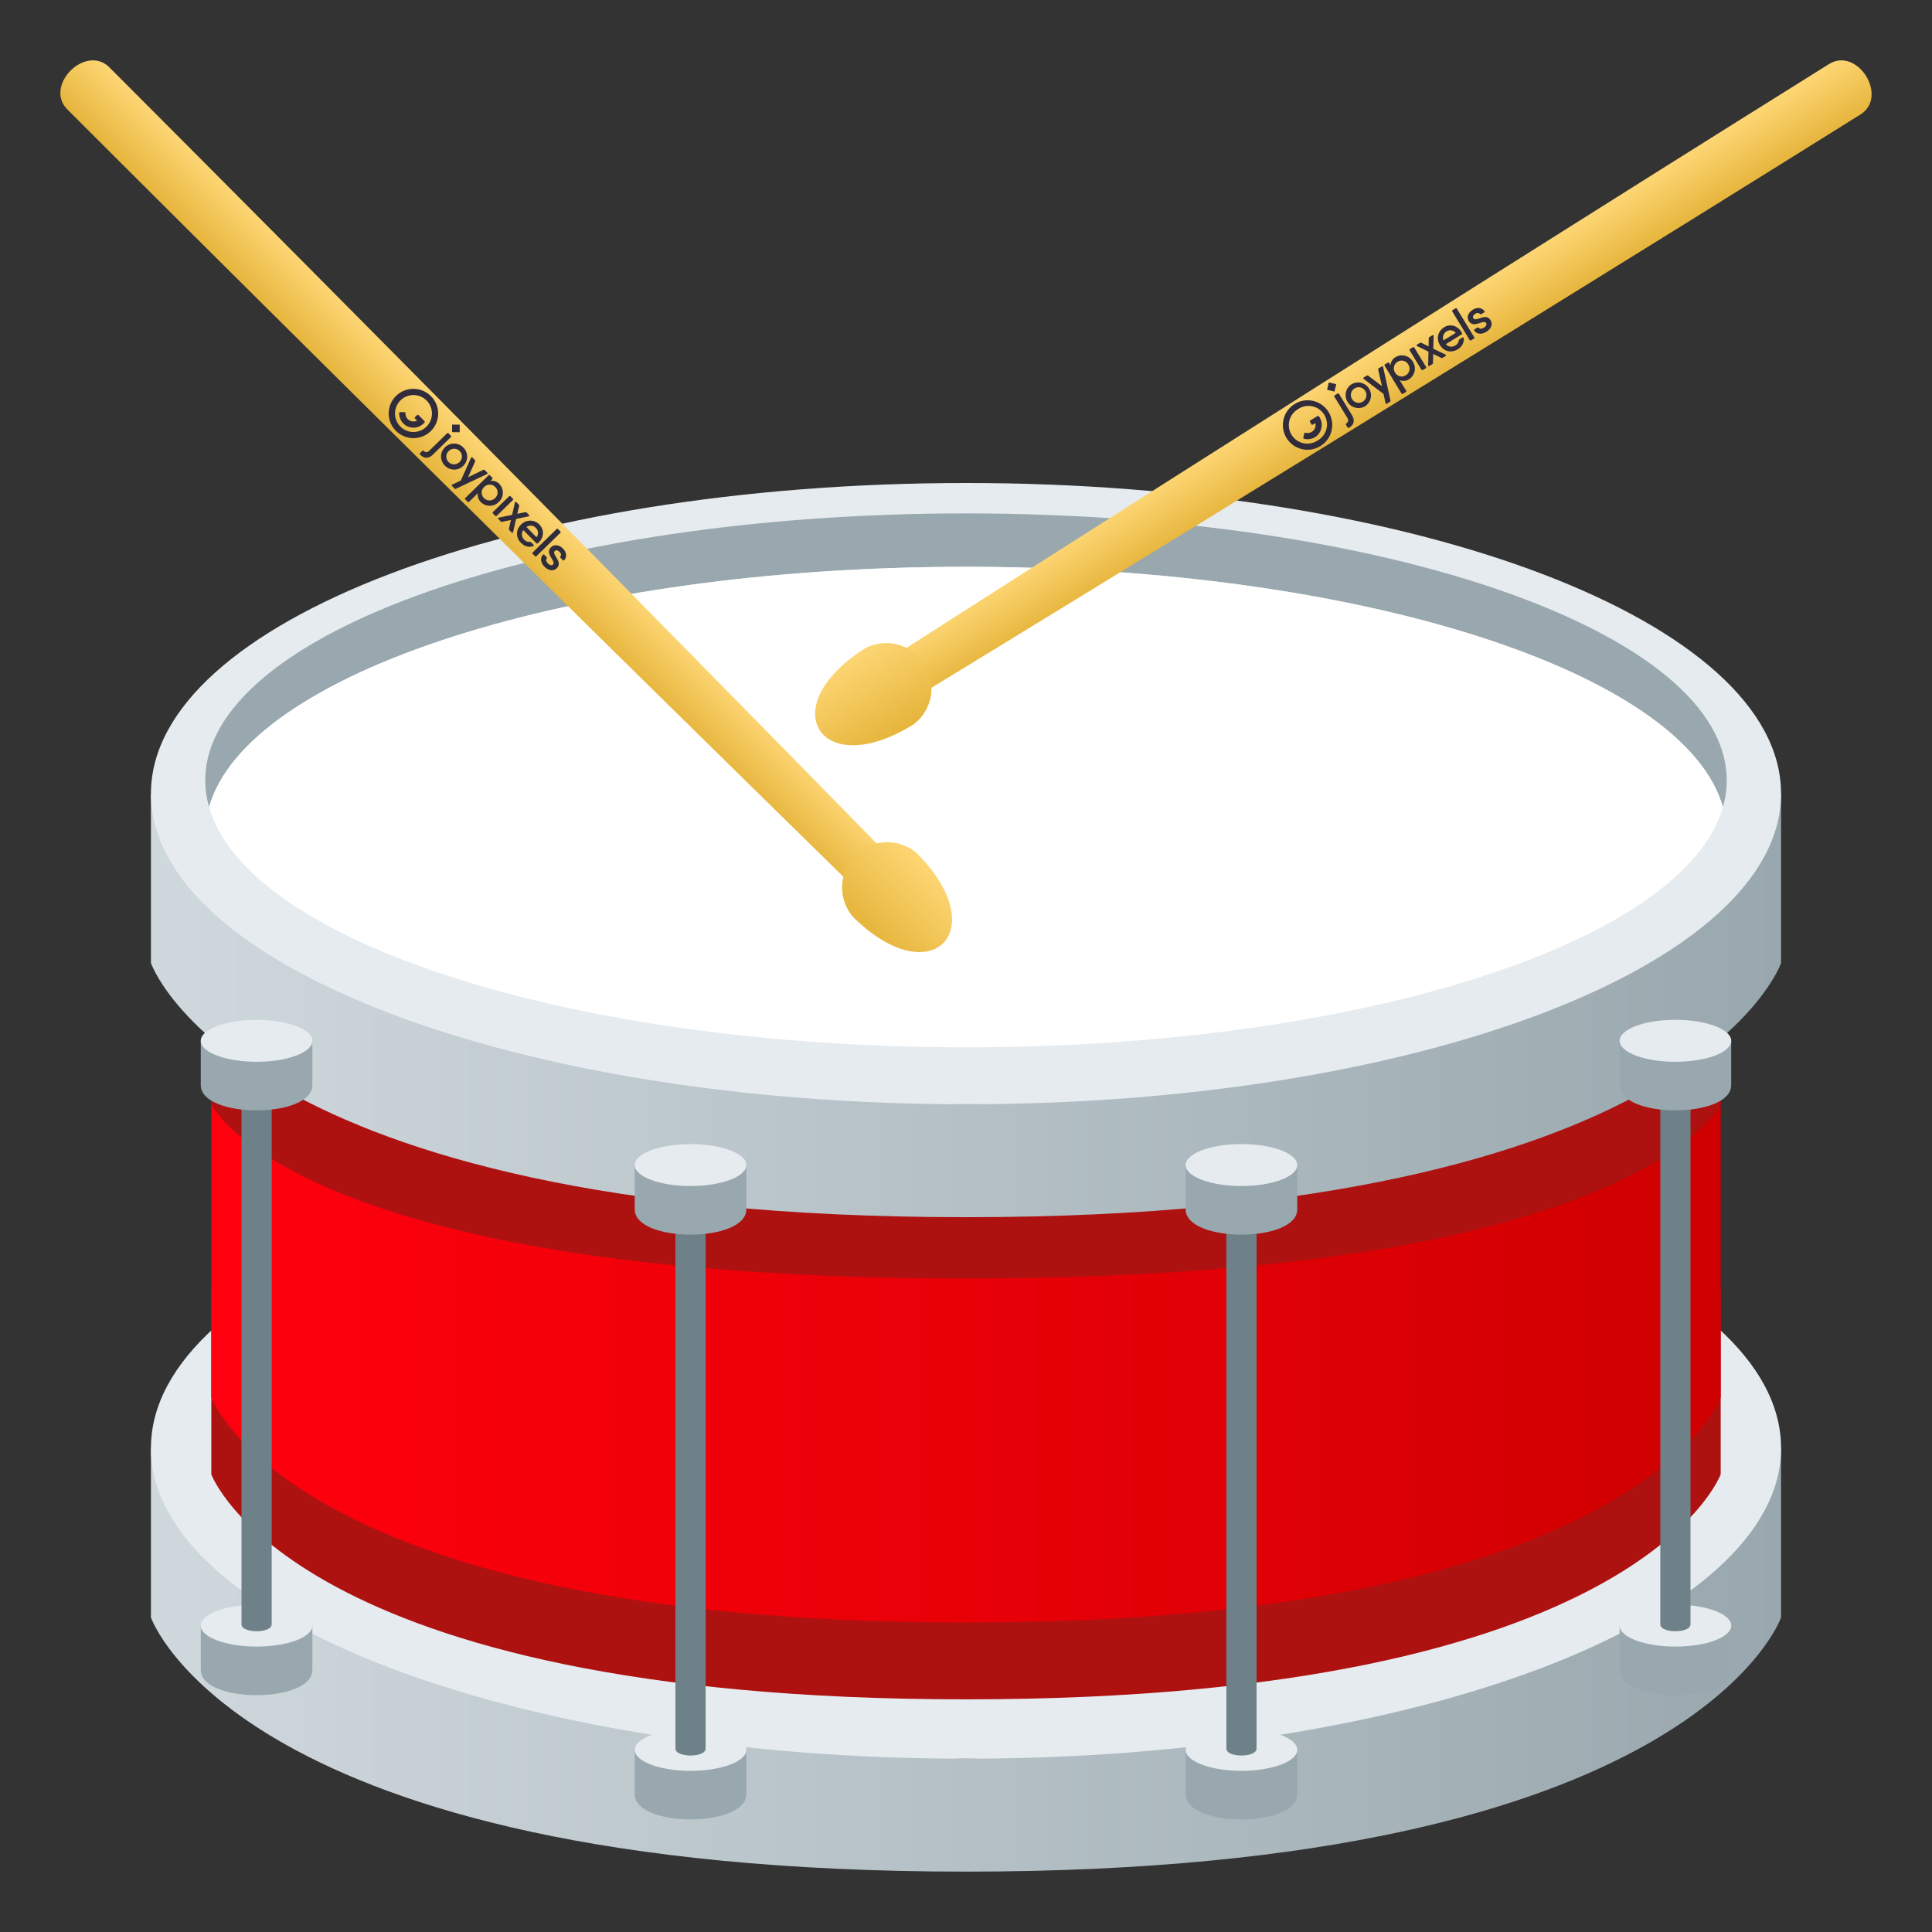 <svg xmlns="http://www.w3.org/2000/svg" width="64" height="64" viewBox="0 0 64 64"><rect x="0" y="0" width="64" height="64" fill="#333333" stroke="none"/><linearGradient id="1f941-a" gradientUnits="userSpaceOnUse" x1="5" y1="54.984" x2="59" y2="54.984"><stop offset="0" stop-color="#cfd8dd"/><stop offset="1" stop-color="#99a8ae"/></linearGradient><path fill="url(#1f941-a)" d="M32 58.259s-21.094-.624-27-10.29v5.613S7.898 62 32 62c24.1 0 27-8.418 27-8.418v-5.613c-5.906 9.666-27 10.29-27 10.29z"/><path fill="#E6EBEF" d="M32 37.678c-14.913 0-27 4.606-27 10.291 0 5.683 12.087 10.29 27 10.29 14.911 0 27-4.607 27-10.29 0-5.684-12.089-10.291-27-10.291z"/><path fill="#AD1211" d="M7 42.715v6.123s2.684 7.455 25 7.455c22.314 0 25-7.455 25-7.455v-6.123c-5.469 8.95-44.531 8.95-50 0z"/><linearGradient id="1f941-b" gradientUnits="userSpaceOnUse" x1="7" y1="43.52" x2="57" y2="43.52"><stop offset="0" stop-color="#ff000e"/><stop offset=".728" stop-color="#dd0004"/><stop offset="1" stop-color="#cf0000"/></linearGradient><path fill="url(#1f941-b)" d="M7 33.291v13s2.684 7.456 25 7.456c22.314 0 25-7.456 25-7.456v-13H7z"/><path fill="#AD1211" d="M7 29.357v7.223s2.684 5.769 25 5.769c22.314 0 25-5.769 25-5.769v-7.223c-5.469 8.951-44.531 8.951-50 0z"/><linearGradient id="1f941-c" gradientUnits="userSpaceOnUse" x1="5" y1="33.306" x2="59" y2="33.306"><stop offset="0" stop-color="#cfd8dd"/><stop offset="1" stop-color="#99a8ae"/></linearGradient><path fill="url(#1f941-c)" d="M32 36.58s-21.094-.624-27-10.29v5.613s2.898 8.418 27 8.418c24.1 0 27-8.418 27-8.418V26.29c-5.906 9.666-27 10.29-27 10.29z"/><path fill="#E6EBEF" d="M32 16C17.087 16 5 20.606 5 26.29s12.087 10.29 27 10.29c14.911 0 27-4.606 27-10.29C59 20.607 46.911 16 32 16z"/><path fill="#99A8AE" d="M32 18.776c13.066 0 23.81 3.489 25.074 7.959.083-.291.126-.585.126-.885 0-4.884-11.283-8.843-25.2-8.843-13.919 0-25.2 3.958-25.2 8.843 0 .3.043.594.126.885C8.189 22.266 18.932 18.776 32 18.776z"/><path fill="#FFF" d="M32 34.693c13.066 0 23.81-3.489 25.074-7.958C55.81 22.266 45.066 18.776 32 18.776c-13.068 0-23.811 3.489-25.074 7.959C8.189 31.204 18.932 34.693 32 34.693z"/><path fill="#99A8AE" d="M39.276 57.966v1.466c0 1.119 3.697 1.119 3.697 0v-1.466h-3.697z"/><ellipse fill="#E6EBEF" cx="41.125" cy="57.966" rx="1.849" ry=".695"/><path fill="#6E8189" d="M40.625 39.935v17.99c0 .305 1 .305 1 0v-17.99h-1z"/><path fill="#99A8AE" d="M39.276 38.594v1.467c0 1.117 3.697 1.117 3.697 0v-1.467h-3.697z"/><ellipse fill="#E6EBEF" cx="41.125" cy="38.594" rx="1.849" ry=".695"/><path fill="#99A8AE" d="M21.026 57.966v1.466c0 1.119 3.697 1.119 3.697 0v-1.466h-3.697z"/><ellipse fill="#E6EBEF" cx="22.875" cy="57.966" rx="1.849" ry=".695"/><path fill="#6E8189" d="M22.375 39.935v17.99c0 .305 1 .305 1 0v-17.99h-1z"/><path fill="#99A8AE" d="M21.026 38.594v1.467c0 1.117 3.697 1.117 3.697 0v-1.467h-3.697z"/><ellipse fill="#E6EBEF" cx="22.875" cy="38.594" rx="1.849" ry=".695"/><path fill="#99A8AE" d="M53.651 53.85v1.466c0 1.119 3.697 1.119 3.697 0V53.85h-3.697z"/><ellipse fill="#E6EBEF" cx="55.5" cy="53.85" rx="1.849" ry=".695"/><path fill="#6E8189" d="M55 35.818v17.99c0 .305 1 .305 1 0v-17.99h-1z"/><path fill="#99A8AE" d="M53.651 34.478v1.467c0 1.117 3.697 1.117 3.697 0v-1.467h-3.697z"/><ellipse fill="#E6EBEF" cx="55.5" cy="34.478" rx="1.849" ry=".695"/><path fill="#99A8AE" d="M6.651 53.85v1.466c0 1.119 3.697 1.119 3.697 0V53.85H6.651z"/><ellipse fill="#E6EBEF" cx="8.5" cy="53.85" rx="1.849" ry=".695"/><path fill="#6E8189" d="M8 35.818v17.99c0 .305 1 .305 1 0v-17.99H8z"/><path fill="#99A8AE" d="M6.651 34.478v1.467c0 1.117 3.697 1.117 3.697 0v-1.467H6.651z"/><ellipse fill="#E6EBEF" cx="8.5" cy="34.478" rx="1.849" ry=".695"/><linearGradient id="1f941-d" gradientUnits="userSpaceOnUse" x1="143.256" y1="217.575" x2="145.226" y2="217.575" gradientTransform="rotate(134.999 121.83 90.136)"><stop offset="0" stop-color="#fdd674"/><stop offset="1" stop-color="#e6b53c"/></linearGradient><path fill="url(#1f941-d)" d="M2.234 3.627c-.789-.789.604-2.181 1.392-1.393A3811.956 3811.956 0 0 1 29.941 28.86l-1.084 1.082S15.174 16.567 2.234 3.627z"/><linearGradient id="1f941-e" gradientUnits="userSpaceOnUse" x1="37.136" y1="30.856" x2="35.024" y2="32.968" gradientTransform="translate(-6.382 -2.211)"><stop offset="0" stop-color="#fdd674"/><stop offset="1" stop-color="#e6b53c"/></linearGradient><path fill="url(#1f941-e)" d="M28.25 30.364a1.498 1.498 0 0 1 2.111-2.111c2.584 2.582.473 4.692-2.111 2.111z"/><path fill="#302C3B" d="M14.134 13.271a.612.612 0 1 1-.875.856.612.612 0 1 1 .875-.856zm.145-.144a.82.82 0 0 0-1.158-.012.813.813 0 0 0-.009 1.154.822.822 0 0 0 1.158.012.813.813 0 0 0 .009-1.154z"/><path fill="#302C3B" d="M13.752 13.873c-.021-.02-.02-.039 0-.059l.059-.057c.019-.019.038-.02.059 0l.186.191c.02.018.02.038-.001.057l-.028.028a.477.477 0 0 1-.668-.006.482.482 0 0 1-.134-.336c0-.026.014-.04.042-.039l.123.001c.027 0 .041.013.041.041a.26.26 0 0 0 .074.188c.085.084.21.102.312.052l-.065-.061zM15.23 14.084l-.003.219c.001.009-.007.017-.014.016l-.221-.003c-.01.001-.018-.006-.017-.015l.002-.22c0-.009.007-.016.016-.016l.22.002c.011.002.017.008.017.017zM16.546 16.038a.415.415 0 0 1-.021.588.42.42 0 0 1-.592.011.337.337 0 0 1-.102-.301l-.292.285c-.015.016-.035.015-.052-.001l-.071-.073c-.018-.017-.018-.037 0-.053l.764-.745c.018-.018.036-.018.053 0l.07.073c.018.018.017.036 0 .053l-.057.055a.337.337 0 0 1 .3.108zm-.514.461c.103.104.26.106.367.001a.25.25 0 0 0 .007-.366.253.253 0 0 0-.368 0 .25.25 0 0 0-.006.365zm.3.513c-.017-.017-.016-.035-.001-.052l.532-.518c.017-.017.036-.017.053.001l.071.073c.017.017.018.035 0 .052l-.53.517c-.017.017-.036.017-.053 0l-.072-.073zm.666.612c-.008.03-.028.035-.05.015l-.075-.077a.055.055 0 0 1-.014-.049l.065-.287-.289.06a.05.05 0 0 1-.049-.013l-.074-.078c-.021-.021-.017-.042.015-.048l.437-.091.094-.406c.006-.029.029-.033.049-.012l.075.075c.013.015.02.03.015.049l-.061.259.262-.055c.019-.005.034.001.048.015l.075.077c.021.02.015.042-.014.048l-.411.085-.098.433zm.872-.243c.171.176.144.426-.025.591a.333.333 0 0 1-.028.025c-.02.015-.037.012-.052-.004l-.429-.432c-.077.112-.055.229.031.318a.223.223 0 0 0 .181.072c.019 0 .033.003.048.016l.074.075c.018.02.018.041-.007.049-.136.05-.288.011-.404-.108a.41.41 0 0 1 .003-.606.418.418 0 0 1 .608.004zm-.43.076l.331.338a.222.222 0 0 0-.017-.303.236.236 0 0 0-.314-.035zm.209.892c-.017-.017-.018-.037 0-.052l.787-.77c.016-.016.034-.017.052.001l.072.074c.016.016.018.035-.001.052l-.787.768c-.017.017-.036.017-.053 0l-.07-.073zm.729-.095c-.117.114.286.354.063.571-.115.112-.278.075-.405-.053-.118-.12-.153-.271-.056-.392.017-.018.036-.017.054 0l.07.072c.016.015.014.032.006.05-.034.052-.012.109.039.16.061.061.124.083.168.039.115-.115-.285-.357-.063-.572.113-.112.278-.075.396.045.108.109.144.259.044.38-.016.019-.036.017-.053 0l-.07-.073c-.017-.014-.014-.03-.003-.05.031-.05.011-.105-.031-.146-.053-.054-.116-.076-.159-.031zM14.933 14.431c.016.016.017.035-.001.052l-.581.567c-.151.148-.296.15-.434.008-.017-.017-.016-.037 0-.051l.069-.069c.017-.017.035-.015.053.001.06.055.117.054.189-.015l.58-.568c.016-.017.035-.015.052.001l.073.074zm-.196.992a.422.422 0 0 1 .003-.605.426.426 0 0 1 .609.008.421.421 0 0 1-.004.606.424.424 0 0 1-.608-.009zm.122-.118a.254.254 0 0 0 .363.001.25.25 0 0 0 .005-.362.252.252 0 0 0-.364-.001.252.252 0 0 0-.004.362zm1.15.26a.044.044 0 0 1 .052.011l.077.08c.019.019.018.038-.008.05l-1.023.484c-.021.011-.036.006-.052-.009l-.079-.08c-.019-.018-.016-.04.01-.05l.28-.134.335-.748c.013-.026.032-.027.05-.01l.079.079c.014.015.019.032.009.05l-.234.521.504-.244z"/><linearGradient id="1f941-f" gradientUnits="userSpaceOnUse" x1="-269.795" y1="-299.947" x2="-267.825" y2="-299.947" gradientTransform="scale(1 -1) rotate(-57.999 147.537 -439.923)"><stop offset="0" stop-color="#fdd674"/><stop offset="1" stop-color="#e6b53c"/></linearGradient><path fill="url(#1f941-f)" d="M61.627 3.795c.947-.591-.098-2.262-1.043-1.67-15.518 9.698-31.631 20.023-31.631 20.023l.814 1.299c.001 0 16.342-9.955 31.86-19.652z"/><linearGradient id="1f941-g" gradientUnits="userSpaceOnUse" x1="695.149" y1="104.728" x2="693.038" y2="106.839" gradientTransform="scale(-1 1) rotate(-13.002 -30.708 3236.956)"><stop offset="0" stop-color="#fdd674"/><stop offset="1" stop-color="#e6b53c"/></linearGradient><path fill="url(#1f941-g)" d="M30.264 23.995a1.499 1.499 0 0 0-1.582-2.532c-3.1 1.933-1.516 4.466 1.582 2.532z"/><path fill="#302C3B" d="M42.996 13.556a.613.613 0 1 1 .637 1.045.612.612 0 1 1-.637-1.045zm-.107-.174a.82.82 0 0 0-.271 1.126.812.812 0 0 0 1.123.268.82.82 0 0 0 .271-1.125.814.814 0 0 0-1.123-.269z"/><path fill="#302C3B" d="M43.496 14.063c-.023.015-.041.01-.057-.013l-.041-.07c-.014-.022-.01-.042.014-.057l.229-.138c.021-.015.039-.011.055.014l.021.034a.476.476 0 0 1-.156.649.486.486 0 0 1-.357.055c-.027-.006-.037-.022-.029-.05l.029-.119c.006-.027.021-.038.049-.031a.264.264 0 0 0 .201-.03.272.272 0 0 0 .119-.292l-.077.048zM44.035 12.67l.213.053c.01.001.016.01.014.017l-.053.214c-.002.01-.01.016-.02.013l-.213-.051c-.01-.002-.014-.01-.012-.019l.051-.214c.005-.009.012-.015.02-.013zM46.234 11.828a.414.414 0 0 1 .568.153.419.419 0 0 1-.121.579.333.333 0 0 1-.316.031l.213.348c.012.019.006.038-.014.051l-.088.053c-.02.014-.039.009-.051-.012l-.555-.912c-.012-.021-.008-.039.012-.051l.088-.052c.021-.013.039-.008.051.012l.041.067a.34.34 0 0 1 .172-.267zm.334.604a.253.253 0 0 0 .084-.357.25.25 0 0 0-.355-.089c-.125.076-.162.228-.084.358s.23.166.355.088zm.569-.176c-.021.012-.039.007-.051-.011l-.387-.635c-.012-.02-.008-.039.014-.051l.088-.053c.02-.013.037-.009.051.011l.385.633c.012.02.008.04-.012.052l-.088.054zm.744-.512c.027.015.029.036.004.052l-.092.056c-.016.01-.033.009-.051.002l-.266-.128-.006.295a.05.05 0 0 1-.023.044l-.094.055c-.023.015-.043.007-.043-.025l.01-.446-.375-.183c-.027-.012-.025-.036-.002-.05l.092-.056c.018-.009.033-.012.051-.003l.238.117.006-.267c0-.019.01-.033.025-.043l.092-.056c.023-.017.043-.005.043.024l-.01.42.401.192zm-.039-.904c.209-.127.447-.044.57.158l.018.033c.01.022.004.039-.016.05l-.518.32c.092.101.211.105.318.041a.22.22 0 0 0 .109-.16.071.071 0 0 1 .027-.043l.09-.055c.023-.013.045-.008.047.017.018.144-.055.284-.197.37-.223.136-.463.069-.59-.139s-.075-.458.142-.592zm-.024.435l.404-.247a.224.224 0 0 0-.299-.051.24.24 0 0 0-.105.298zm.916-.002c-.02.012-.039.009-.051-.012l-.572-.94c-.012-.019-.008-.038.014-.051l.088-.054c.018-.012.037-.009.049.013l.572.94c.012.02.008.039-.012.051l-.088.053zm.073-.731c.086.14.41-.2.57.067.084.138.012.288-.141.383-.145.088-.301.088-.396-.034-.014-.021-.008-.04.012-.052l.086-.053c.018-.012.035-.006.051.006.043.044.104.035.164-.002.072-.045.109-.103.076-.155-.086-.138-.412.198-.572-.067-.084-.136-.01-.288.133-.375.131-.081.285-.082.381.043.014.02.008.039-.012.051l-.088.052c-.018.013-.033.007-.049-.008-.043-.042-.1-.035-.15-.003-.065.038-.099.094-.065.147zM44.307 13.039c.02-.012.039-.008.051.012l.422.694c.109.181.078.322-.09.424-.02.013-.039.007-.051-.011l-.051-.083c-.014-.02-.006-.038.012-.051.068-.045.08-.102.029-.188l-.424-.692c-.012-.02-.006-.038.014-.05l.088-.055zm.922.413a.422.422 0 0 1-.588-.139.425.425 0 0 1 .145-.592.428.428 0 0 1 .443.731zm-.086-.145a.254.254 0 0 0 .082-.354.25.25 0 0 0-.352-.086.253.253 0 0 0-.084.354c.078.126.229.16.354.086zm.511-1.062a.042.042 0 0 1 .021-.047l.096-.058c.021-.014.041-.008.047.02l.242 1.105c.006.022-.002.037-.021.049l-.096.059c-.021.014-.041.006-.045-.021l-.068-.303-.652-.495c-.023-.018-.021-.038 0-.051l.096-.059c.018-.01.035-.011.051.002l.455.346-.126-.547z"/></svg>